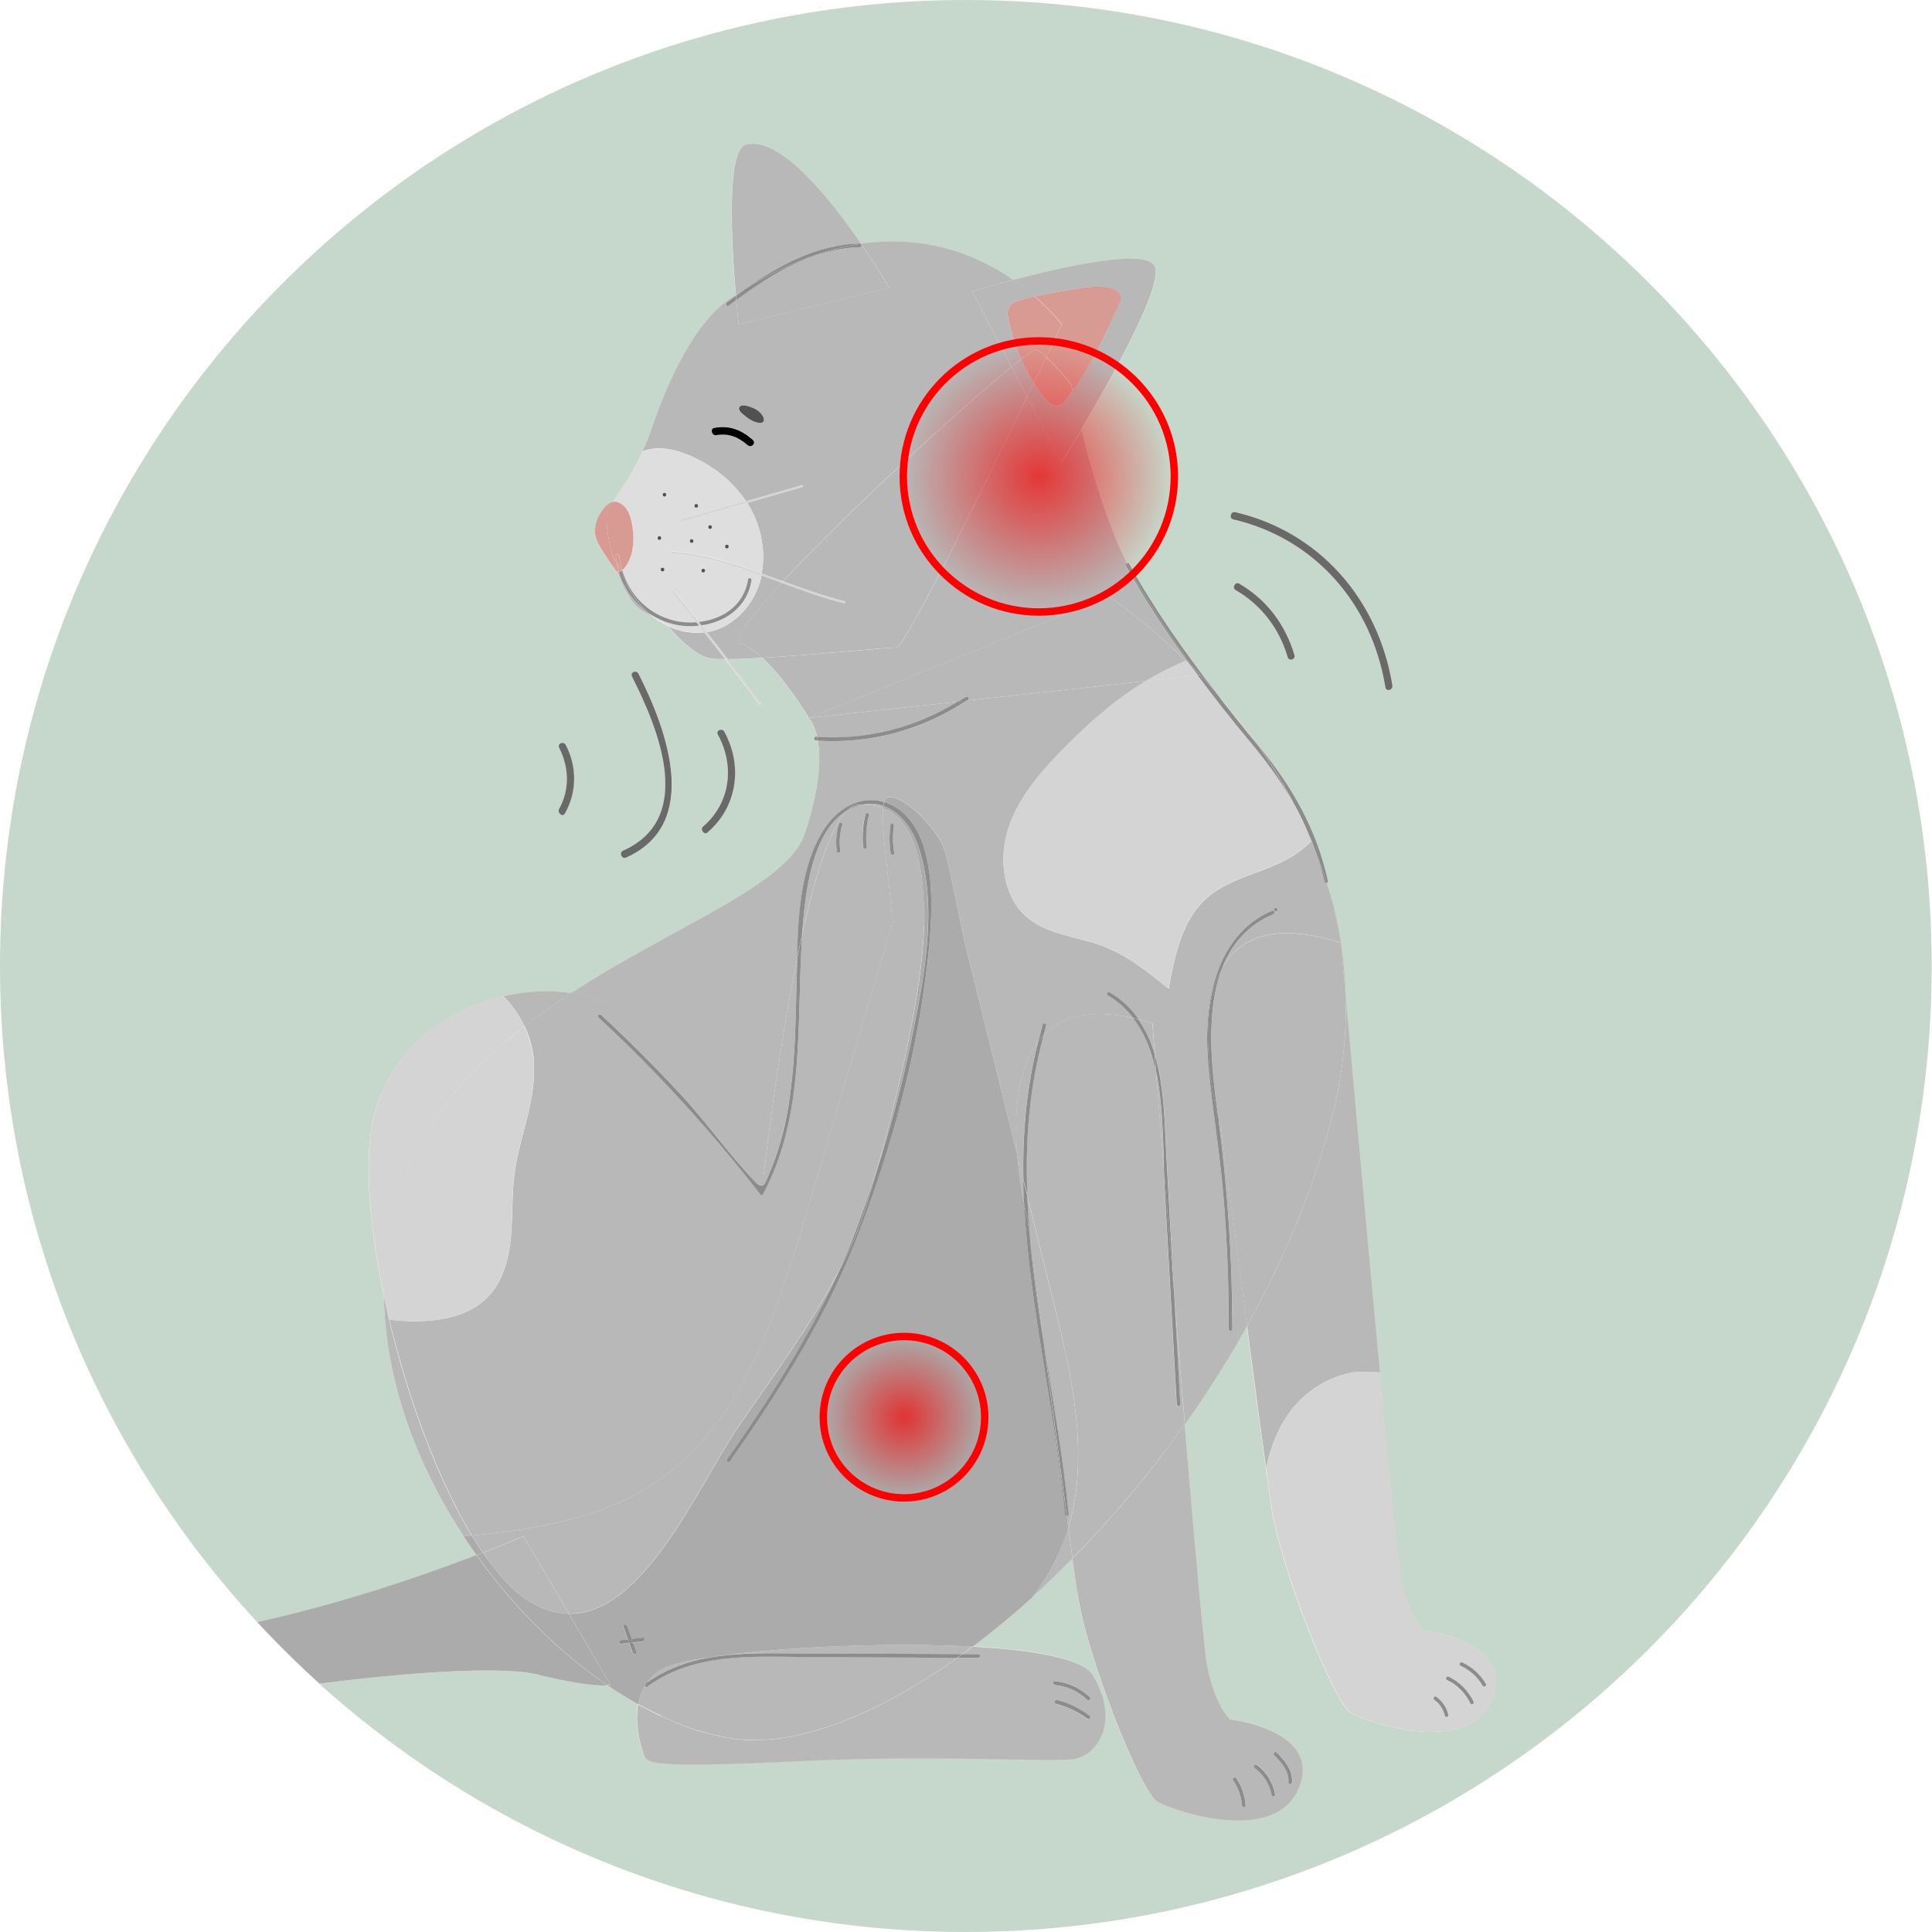 <svg viewBox="0 0 130 130" xmlns:xlink="http://www.w3.org/1999/xlink" xmlns="http://www.w3.org/2000/svg">
  <defs>
    <style>
      .cls-1 {
        fill: #d4d4d4;
      }

      .cls-2 {
        fill: #c6d8cc;
      }

      .cls-3 {
        isolation: isolate;
      }

      .cls-4 {
        fill: #dedede;
      }

      .cls-5 {
        fill: #696969;
      }

      .cls-6 {
        fill: #7b7b7b;
        mix-blend-mode: multiply;
        opacity: .2;
      }

      .cls-7 {
        fill: #515151;
      }

      .cls-8 {
        fill: url(#Dégradé_sans_nom_13-2);
      }

      .cls-8, .cls-9 {
        stroke: red;
        stroke-miterlimit: 10;
        stroke-width: .5px;
      }

      .cls-10 {
        fill: #d89b93;
      }

      .cls-11 {
        fill: #b8b8b8;
      }

      .cls-9 {
        fill: url(#Dégradé_sans_nom_13);
      }

      .cls-12 {
        fill: #8c8c8c;
      }
    </style>
    <radialGradient gradientUnits="userSpaceOnUse" r="9.12" fy="32.06" fx="69.9" cy="32.06" cx="69.9" data-name="Dégradé sans nom 13" id="Dégradé_sans_nom_13">
      <stop stop-opacity=".7" stop-color="#f80000" offset="0"></stop>
      <stop stop-opacity="0" stop-color="#f70000" offset="1"></stop>
    </radialGradient>
    <radialGradient xlink:href="#Dégradé_sans_nom_13" r="5.43" fy="95.36" fx="60.83" cy="95.36" cx="60.83" data-name="Dégradé sans nom 13" id="Dégradé_sans_nom_13-2"></radialGradient>
  </defs>
  <g class="cls-3">
    <g data-name="Calque 1" id="Calque_1">
      <g>
        <path d="M87.01,53.98c.41.77.79,1.57,1.15,2.4-.34-.83-.71-1.63-1.15-2.4Z" class="cls-2"></path>
        <path d="M65,0C29.1,0,0,29.1,0,65,0,82.05,6.58,97.56,17.32,109.16c5.99-1.33,11.47-3.26,14.74-4.51,0,0,0,0,0,0-.29-.41-.58-.83-.86-1.26-3.18-4.85-5.29-10.51-5.37-16.18-1.12-5.33-1.42-10.3-.41-13.04,1.51-4.08,5.01-6.32,8.45-7.12,1.61-.37,3.2-.43,4.56-.22,7-4.56,14.55-7.25,15.71-10.71.21-.63.38-1.22.52-1.77.24-.94.37-1.74.43-2.43.08-.88.03-1.55-.06-2.07-.04,0-.08,0-.12,0-.15-.01-.15-.27,0-.25.03,0,.05,0,.08,0-.21-.93-.57-1.28-.57-1.28,0,0-1.51-2.57-3.13-4.05-.88.05-1.69.08-2.33.09.75.97,1.49,1.95,2.22,2.94.05.06-.04.15-.09.09-.75-1.02-1.52-2.02-2.29-3.03-.6,0-1.04-.03-1.24-.1-1.07-.36-2.22-1.68-2.58-2.11-.36-.17-.71-.38-1.03-.63-.19-.11-.42-.23-.7-.38-.67-.36-1.27-1.45-1.7-2.65-.01,0-.03,0-.04-.01-.05-.03-.09-.09-.13-.14-.27-.41-.55-.81-.82-1.22-.22-.35-.44-.71-.51-1.12-.06-.37.01-.75.16-1.09.17-.39.54-.99.99-1.1.48-.73,1.28-1.75,2.04-3.42.22-.48.43-1.01.64-1.61,1.07-3.14,2.84-6.99,5.2-8.62.15-.1.29-.18.43-.28-.29-3.33-.66-9.76.65-10.13,2.28-.64,5.67,3.61,7.77,6.67,4.47-.64,7.94.85,10.24,2.43,3.46-.91,9.01-2.16,9.55-.91.57,1.32-2.96,7.59-4.97,10.99.2.84.46,1.8.75,2.82.41,1.4.9,2.9,1.48,4.33.01.03.02.05.03.08.24.6.51,1.18.78,1.74.05-.03.12-.02.15.04,1.72,3.09,3.7,5.89,5.81,8.62.95,1.07,1.92,2.26,2.84,3.57.04.04.07.09.1.13,2.22,2.69,3.85,5.52,4.62,9.02.02.07-.03.12-.08.15.16.53.33,1.05.47,1.6.19.78.35,1.59.48,2.41,0,0,0,0,.01,0,0,0,0,.07.02.19.17,1.1.27,2.24.3,3.41.49,5.53,1.46,16.42,2.3,25.31.66,6.96,1.23,12.71,1.42,13.71.53,2.8,1.56,3.66,1.56,3.66,0,0,6.21.71,4.62,4.61-1.59,3.9-8.43,1.57-9.53.93-1.1-.64-4.74-9.69-5.38-14.11-.08-.56-.19-1.37-.33-2.36-.33-2.45-.81-6.01-1.28-9.58-1.28,2.3-2.69,4.52-4.19,6.63.68,8.06,1.3,15.07,1.51,16.18.53,2.8,1.56,3.66,1.56,3.66,0,0,6.21.71,4.62,4.61-1.59,3.9-8.44,1.57-9.53.93-1.1-.64-4.74-9.69-5.38-14.11-.08-.54-.19-1.31-.32-2.26-.91.92-1.83,1.82-2.76,2.65,0,0,0,0,0,0-.01.01-.02.02-.03.03-.56.51-1.13.99-1.7,1.47-.17.15-.35.29-.52.43-.5.41-1.01.81-1.51,1.19-.07.05-.13.11-.2.16,4.14.23,7.41.81,8.06,1.89,1.92,3.17.29,5.45-1.3,5.68s-8.86-.32-18.24.13c-9.37.44-10.4.21-10.61-.3-.06-.14-.72-1.85-.43-3.5,0,0,0,0,0,0-.2-.11-.39-.23-.59-.35-.14-.08-.28-.16-.41-.24-.36-.22-.71-.45-1.07-.69-.44.03-1.66,0-4.61-.7-2.6-.63-8.75-.17-14.75.6,11.52,10.38,26.77,16.7,43.49,16.7,35.9,0,65-29.1,65-65S100.9,0,65,0ZM47.3,55.61c1.8-1.53,2.17-4.02.99-6.18-.16-.29.29-.47.44-.19,1.29,2.37.82,5.11-1.13,6.77-.24.2-.54-.2-.31-.4ZM41.93,57.24c4.85-2.15,2.42-8.11.61-11.71-.15-.29.3-.48.44-.19,1.97,3.89,4.19,10.13-.85,12.37-.28.13-.48-.34-.2-.47ZM38.01,54.74c-.16.28-.55-.04-.39-.31.72-1.26.7-2.79,0-4.11-.15-.29.29-.47.44-.19.78,1.49.74,3.2-.06,4.61ZM86.64,44.21c-.57-1.95-1.8-3.52-3.49-4.5-.27-.16-.03-.6.24-.44,1.8,1.04,3.11,2.74,3.72,4.8.09.31-.37.45-.46.14ZM93.22,46.25c-.94-5.73-4.85-10.05-10.24-11.3-.3-.07-.17-.56.13-.49,5.55,1.28,9.61,5.75,10.58,11.65.05.32-.41.46-.47.14Z" class="cls-2"></path>
        <path d="M78.31,78.62c-.06-2.05-.07-4.38-.52-6.48.13,1.69.31,3.92.52,6.48Z" class="cls-11"></path>
        <path d="M51.4,78.98s.86-7.68,2.24-14.49c.07-2.96.24-6.23,1.8-8.66.91-1.41,2.46-2.36,4.06-1.86,0,0,0-.01,0-.02.04-.15.1-.24.18-.28.84-.38,3.15,1.75,3.8,3.32.37.88,1.22,5.56,1.45,6.49,1.17,4.73,2.35,9.47,3.52,14.2-.21-2.57-.06-5.67,1.41-7.6.1-.38.18-.76.3-1.14.05-.16.28-.09.23.07-.07.22-.11.44-.17.66,1.19-1.24,3.08-1.83,6.03-1.17-.46-.59-1.01-1.11-1.7-1.51-.14-.08-.01-.3.12-.22.83.48,1.45,1.1,1.95,1.82.3.08.6.16.93.26,0,0,.06.77.16,2.09.66,2.22.67,4.79.79,6.99.17,3.11.35,6.22.52,9.33.23,2.85.47,5.78.71,8.58,1.5-2.12,2.91-4.33,4.19-6.63-.86-6.52-1.72-13.09-1.72-13.09,0,0-.09-.31-.21-.82.61,4.69.94,9.4.93,14.13,0,.16-.24.16-.24,0,0-3.03-.11-6.07-.37-9.09-.24-2.83-.71-5.63-.99-8.45-.39-4.01.29-8.91,4.29-10.62.14-.06.21.18.06.25-1.75.75-2.8,2.05-3.42,3.6,1.14-2.02,3.48-3.11,7.97-1.69-.13-.82-.28-1.63-.48-2.41-.14-.55-.3-1.07-.47-1.6-.06.02-.14,0-.15-.08-.15-.7-.36-1.36-.58-2-.09-.26-.2-.51-.3-.76-.74.81-1.78,1.37-2.79,1.78-1.53.61-3.2,1.05-4.41,2.22-1.54,1.48-2.01,3.79-2.4,5.95-1.39-1.12-2.8-2.26-4.45-2.88-1.77-.66-3.82-.75-5.22-2.05-1.5-1.4-1.76-3.85-1.12-5.85.64-1.99,2.03-3.62,3.45-5.1,1.75-1.82,3.67-3.53,5.82-4.83l-9.12,1-2.95.32c-3.01,1.99-6.47,2.92-10.02,2.7.09.53.14,1.19.06,2.07-.06.69-.19,1.49-.43,2.43-.13.54-.3,1.13-.52,1.77-1.16,3.46-8.7,6.15-15.71,10.71.79.12,1.51.34,2.11.64,3.83,1.93,9.92,11.77,10.84,11.52ZM85.84,61.08c.16,0,.16.25,0,.25s-.16-.25,0-.25Z" class="cls-11"></path>
        <path d="M54.11,61.28c-.06.53-.1,1.06-.14,1.6.86-3.89,1.89-7.24,3.03-8.34-2.08,1.24-2.64,4.49-2.89,6.74Z" class="cls-11"></path>
        <path d="M71.55,103.79c-.52,1.37-1.26,2.6-2.14,3.72.93-.84,1.85-1.73,2.76-2.65-.09-.62-.18-1.32-.28-2.07-.1.33-.21.67-.34,1Z" class="cls-11"></path>
        <path d="M59.44,54.23c-.44-.16-.92-.19-1.44-.08.53-.01,1.01.06,1.42.22,0,0,0,0,0,0,0-.05.01-.09.02-.14Z" class="cls-11"></path>
        <path d="M64.46,47.21l-10.04,1.1s.36.34.57,1.28c3.35.22,6.59-.6,9.48-2.38Z" class="cls-11"></path>
        <path d="M90.25,63.62c.04.45.15,1.66.3,3.41-.03-1.17-.13-2.31-.3-3.41Z" class="cls-11"></path>
        <path d="M31.2,103.38c.18-.02.36-.03.54-.05,0,0,0,0,0,0-2.3-3.8-4.31-9.24-5.56-14.54-.13-.53-.24-1.06-.35-1.59.08,5.68,2.19,11.34,5.37,16.18.28.43.56.85.86,1.26,0,0,0,0,0,0,0,0,0,0,0,0-.3-.41-.58-.83-.86-1.26Z" class="cls-11"></path>
        <path d="M69.38,107.54s.02-.02.03-.03c0,0,0,0,0,0h0s-.02.02-.03.03Z" class="cls-2"></path>
        <path d="M69.38,107.54s.02-.02.03-.03c0,0,0,0,0,0h0s-.02.02-.03.03Z" class="cls-6"></path>
        <path d="M65.44,110.79c.07-.05.13-.11.2-.16-.07.05-.14.11-.2.16,0,0,0,0,0,0Z" class="cls-2"></path>
        <path d="M65.44,110.79c.07-.05.13-.11.2-.16-.07.05-.14.11-.2.16,0,0,0,0,0,0Z" class="cls-6"></path>
        <path d="M40.87,113.4c.35.24.71.47,1.07.69-.36-.22-.71-.45-1.07-.69,0,0,0,0,0,0Z" class="cls-2"></path>
        <path d="M40.87,113.4c.35.24.71.47,1.07.69-.36-.22-.71-.45-1.07-.69,0,0,0,0,0,0Z" class="cls-6"></path>
        <path d="M42.35,114.34c.2.12.39.24.59.35,0,0,0,0,0,0,0,0,0,0,0,0-.2-.11-.39-.23-.59-.35Z" class="cls-2"></path>
        <path d="M42.35,114.34c.2.12.39.24.59.35,0,0,0,0,0,0,0,0,0,0,0,0-.2-.11-.39-.23-.59-.35Z" class="cls-6"></path>
        <path d="M36.25,112.7c2.95.71,4.18.74,4.61.7,0,0,0,0,0,0,0,0,0,0,0,0-3.21-2.19-6.28-5.22-8.81-8.76-3.28,1.26-8.75,3.18-14.74,4.51,1.33,1.44,2.73,2.82,4.19,4.14,6-.76,12.14-1.22,14.75-.6Z" class="cls-11"></path>
        <path d="M36.25,112.7c2.95.71,4.18.74,4.61.7,0,0,0,0,0,0,0,0,0,0,0,0-3.21-2.19-6.28-5.22-8.81-8.76-3.28,1.26-8.75,3.18-14.74,4.51,1.33,1.44,2.73,2.82,4.19,4.14,6-.76,12.14-1.22,14.75-.6Z" class="cls-6"></path>
        <path d="M71.89,102.79c-.03-.25-.07-.5-.1-.76-.06,0-.12-.04-.12-.12-.66-6.91-2.4-13.92-2.75-20.9-.16-.8-.36-1.99-.47-3.32-1.17-4.73-2.35-9.47-3.52-14.2-.23-.93-1.08-5.61-1.45-6.49-.65-1.56-2.96-3.7-3.8-3.32-.08.03-.14.13-.18.28,0,0,0,.01,0,.02.09.03.18.04.27.08,3.73,1.57,2.94,8.3,2.54,11.49-.73,5.85-2.36,11.67-4.42,17.15-2.11,5.59-5.38,10.82-8.77,15.63-.09.13-.3,0-.21-.13,2.76-3.91,5.47-8.12,7.5-12.57-1.98,3.82-4.68,7.35-6.86,10.58-2.53,3.75-6.21,12.45-11.26,12.38h0s2.8,4.79,2.8,4.79c0,0-.06.02-.21.03.35.24.71.47,1.07.69.14.09.28.16.41.24.2.12.39.24.59.35.08-.44.22-.88.47-1.28-.01-.05,0-.1.04-.14.03-.02.06-.03.09-.06.23-.32.53-.62.92-.86,1.78-1.12,12.99-1.99,20.98-1.55.07-.05.14-.11.2-.16.5-.38,1.01-.78,1.51-1.19.17-.14.35-.29.52-.43.57-.47,1.13-.96,1.7-1.47.01-.01.02-.02.03-.03h0c.88-1.12,1.61-2.36,2.14-3.72.13-.33.24-.67.34-1ZM43.25,110.45c-.22.03-.45.05-.67.08.07.21.15.42.22.63.05.15-.18.22-.23.07-.08-.22-.16-.44-.24-.67-.19.02-.38.04-.57.06-.15.02-.15-.24,0-.25.16-.02.32-.04.48-.05-.1-.28-.2-.56-.3-.84-.05-.15.18-.22.23-.07.1.29.21.59.31.88.25-.03.5-.06.76-.09.15-.02.15.24,0,.25Z" class="cls-11"></path>
        <path d="M71.89,102.79c-.03-.25-.07-.5-.1-.76-.06,0-.12-.04-.12-.12-.66-6.91-2.4-13.92-2.75-20.9-.16-.8-.36-1.99-.47-3.32-1.17-4.73-2.35-9.47-3.52-14.2-.23-.93-1.08-5.61-1.45-6.49-.65-1.56-2.96-3.7-3.8-3.32-.08.03-.14.13-.18.28,0,0,0,.01,0,.02.09.03.18.04.27.08,3.73,1.57,2.94,8.3,2.54,11.49-.73,5.85-2.36,11.67-4.42,17.15-2.11,5.59-5.38,10.82-8.77,15.63-.09.13-.3,0-.21-.13,2.76-3.91,5.47-8.12,7.5-12.57-1.98,3.82-4.68,7.35-6.86,10.58-2.53,3.75-6.21,12.45-11.26,12.38h0s2.8,4.79,2.8,4.79c0,0-.06.02-.21.03.35.24.71.47,1.07.69.14.09.28.16.41.24.2.12.39.24.59.35.08-.44.22-.88.47-1.28-.01-.05,0-.1.04-.14.03-.02.06-.03.09-.06.23-.32.53-.62.92-.86,1.78-1.12,12.99-1.99,20.98-1.55.07-.05.14-.11.2-.16.5-.38,1.01-.78,1.51-1.19.17-.14.35-.29.52-.43.57-.47,1.13-.96,1.7-1.47.01-.01.02-.02.03-.03h0c.88-1.12,1.61-2.36,2.14-3.72.13-.33.24-.67.34-1ZM43.25,110.45c-.22.03-.45.05-.67.08.07.21.15.42.22.63.05.15-.18.22-.23.07-.08-.22-.16-.44-.24-.67-.19.02-.38.04-.57.06-.15.02-.15-.24,0-.25.16-.02.32-.04.48-.05-.1-.28-.2-.56-.3-.84-.05-.15.18-.22.23-.07.1.29.21.59.31.88.25-.03.5-.06.76-.09.15-.02.15.24,0,.25Z" class="cls-6"></path>
        <path d="M62.18,62.3c-.07,4.16-1.7,11.25-3.2,16.48.91-2.82,1.68-5.7,2.29-8.6.86-4.11,1.93-9.32.44-13.42-.42-1.16-1.23-2.16-2.28-2.53,0,.04-.01.09-.02.14,0,0,0,0,0,0,2.2.84,2.82,3.93,2.75,7.93Z" class="cls-11"></path>
        <path d="M62.18,62.3c-.07,4.16-1.7,11.25-3.2,16.48.91-2.82,1.68-5.7,2.29-8.6.86-4.11,1.93-9.32.44-13.42-.42-1.16-1.23-2.16-2.28-2.53,0,.04-.01.09-.02.14,0,0,0,0,0,0,2.2.84,2.82,3.93,2.75,7.93Z" class="cls-6"></path>
        <path d="M69.3,83.23c.22,2.44.57,4.88.96,7.31-.41-3.13-.77-5.85-.96-7.31Z" class="cls-11"></path>
        <path d="M69.3,83.23c.22,2.44.57,4.88.96,7.31-.41-3.13-.77-5.85-.96-7.31Z" class="cls-6"></path>
        <path d="M31.74,103.33c-.18.02-.36.03-.54.05.28.43.56.85.86,1.26.14-.06.29-.11.42-.16,0,0,0,0,0,0-.25-.36-.5-.75-.74-1.15,0,0,0,0,0,0Z" class="cls-11"></path>
        <path d="M31.74,103.33c-.18.02-.36.03-.54.05.28.43.56.85.86,1.26.14-.06.29-.11.42-.16,0,0,0,0,0,0-.25-.36-.5-.75-.74-1.15,0,0,0,0,0,0Z" class="cls-6"></path>
        <path d="M40.87,113.4s0,0,0,0c.15-.01.21-.03.21-.03l-2.8-4.78h0c-.89-.02-1.82-.3-2.8-.93-1.02-.66-2.02-1.77-2.99-3.18,0,0,0,0,0,0-.14.05-.28.11-.42.16,0,0,0,0,0,0,2.53,3.54,5.6,6.57,8.81,8.76Z" class="cls-11"></path>
        <path d="M40.87,113.4s0,0,0,0c.15-.01.21-.03.21-.03l-2.8-4.78h0c-.89-.02-1.82-.3-2.8-.93-1.02-.66-2.02-1.77-2.99-3.18,0,0,0,0,0,0-.14.05-.28.11-.42.16,0,0,0,0,0,0,2.53,3.54,5.6,6.57,8.81,8.76Z" class="cls-6"></path>
        <path d="M38.44,66.82c-1.37-.21-2.96-.16-4.56.22.58.57,1.06,1.26,1.41,2.02,1.02-.8,2.08-1.54,3.15-2.23Z" class="cls-11"></path>
        <path d="M35.91,71.31c.24,2.6-.95,5.09-1.29,7.68-.18,1.4-.11,2.83-.24,4.23-.13,1.41-.5,2.85-1.41,3.89-1.22,1.4-3.17,1.78-4.97,1.79-.6,0-1.21-.03-1.8-.11,1.26,5.3,3.27,10.74,5.56,14.54,4.64-.47,9.35-1.27,13.1-4.11,5.17-3.91,7.37-10.75,9.27-17.15,1.95-6.58,3.91-13.16,5.86-19.73.23-.76-.73-6.04-.56-7.97-.41-.16-.89-.23-1.42-.22-.08.02-.16.02-.24.04-.27.08-.52.2-.76.34-1.14,1.1-2.17,4.45-3.03,8.34-.41,5.92.25,12.11-2.63,17.46-.04.07-.14.09-.19.03-3.31-4.29-6.95-8.27-10.89-11.91-.12-.11.05-.29.17-.18,1.91,1.77,3.76,3.61,5.53,5.54,1.66,1.81,3.1,3.88,4.79,5.64.64.67.71.19,1.03-.57.27-.63.5-1.28.69-1.94.33-1.14.55-2.31.71-3.49.31-2.42.34-4.86.41-7.29.01-.54.03-1.11.04-1.68-1.38,6.82-2.24,14.49-2.24,14.49-.92.25-7.01-9.6-10.84-11.52-.6-.3-1.32-.52-2.11-.64-1.07.7-2.13,1.44-3.15,2.23.33.71.55,1.47.62,2.25ZM58.22,54.8c.04-.16.27-.09.23.07-.16.7-.21,1.4-.15,2.12.01.16-.23.16-.24,0-.07-.74-.01-1.47.16-2.19ZM56.45,55.43c.05-.16.28-.09.23.07-.17.57-.22,1.14-.14,1.73.02.16-.21.23-.23.07-.09-.64-.04-1.25.14-1.87Z" class="cls-11"></path>
        <path d="M49.53,96.21c2.18-3.23,4.89-6.77,6.86-10.58.34-.74.66-1.49.96-2.25.59-1.51,1.12-3.05,1.62-4.6,1.5-5.23,3.12-12.32,3.2-16.48.07-4-.56-7.09-2.75-7.93-.16,1.93.79,7.2.56,7.97-1.95,6.57-3.91,13.15-5.86,19.73-1.9,6.4-4.11,13.24-9.27,17.15-3.75,2.84-8.46,3.64-13.1,4.11.24.4.49.79.74,1.15,1.72-.68,2.73-1.12,2.73-1.12l3.06,5.22c5.05.07,8.72-8.62,11.26-12.38ZM59.94,57.45c-.11-.66-.11-1.3-.02-1.96.02-.16.26-.09.23.07-.09.61-.08,1.22.02,1.83.03.16-.21.23-.23.07Z" class="cls-11"></path>
        <path d="M32.49,104.48c.97,1.41,1.97,2.52,2.99,3.18.98.63,1.91.91,2.8.93l-3.06-5.22s-1.01.44-2.73,1.12Z" class="cls-11"></path>
        <path d="M83.91,89.21c.47,3.57.95,7.13,1.28,9.58.31-1.44.84-2.82,1.73-3.95,1.05-1.34,2.59-2.25,4.22-2.51.6,0,1.16-.02,1.71.02-.84-8.9-1.81-19.78-2.3-25.31.07,2.63-.21,5.43-.99,8.39-1.25,4.77-3.22,9.42-5.65,13.79Z" class="cls-11"></path>
        <path d="M90.23,63.43s0,0-.01,0c.01.06.02.13.03.19-.01-.12-.02-.19-.02-.19Z" class="cls-11"></path>
        <path d="M82.25,65.12c-1.14,2.9-.73,6.71-.33,9.69.02.17.04.33.06.5.12.51.21.82.21.82,0,0,.86,6.57,1.72,13.09,2.43-4.37,4.4-9.02,5.65-13.79.78-2.96,1.06-5.75.99-8.39-.16-1.75-.26-2.97-.3-3.41,0-.06-.02-.13-.03-.19-4.48-1.42-6.82-.34-7.97,1.69Z" class="cls-11"></path>
        <path d="M72.49,107.12c.64,4.42,4.29,13.47,5.38,14.11,1.1.64,7.94,2.97,9.53-.93,1.59-3.9-4.62-4.61-4.62-4.61,0,0-1.03-.86-1.56-3.66-.21-1.11-.83-8.12-1.51-16.18-2.34,3.29-4.89,6.33-7.55,9.02.13.95.24,1.72.32,2.26ZM85.92,117.92c.54.55,1.08,1.17,1.03,2.01,0,.16-.25.16-.24,0,.04-.78-.47-1.33-.96-1.83-.11-.11.06-.29.17-.18ZM84.57,118.74c.64.47,1.08,1.16,1.24,1.96.03.16-.2.23-.23.07-.15-.74-.54-1.38-1.13-1.81-.13-.09,0-.31.12-.22ZM83.18,119.64c.37.54.58,1.16.63,1.82.01.16-.23.16-.24,0-.05-.62-.25-1.19-.6-1.69-.09-.13.12-.26.21-.13Z" class="cls-11"></path>
        <path d="M79.41,94.48c0,.16-.23.16-.24,0-.27-4.83-.54-9.65-.81-14.48-.02-.44-.04-.9-.05-1.38-.2-2.56-.38-4.79-.52-6.48-.29-1.36-.77-2.62-1.55-3.64-2.94-.67-4.84-.08-6.03,1.17-.98,3.57-1.23,7.17-1.09,10.79.59,2.37,1.18,4.74,1.77,7.11,1.23,4.98,2.45,10.36,1,15.21,0,0,0,0,0,0,.1.75.2,1.45.28,2.07,2.65-2.69,5.21-5.72,7.55-9.02-.23-2.8-.48-5.73-.71-8.58.13,2.4.27,4.81.4,7.21Z" class="cls-11"></path>
        <path d="M68.85,79.32s0,.01,0,.02c-.06-3.1.22-6.19,1-9.26-1.47,1.94-1.62,5.04-1.41,7.6,0,0,0,0,0,0,.14.54.27,1.09.4,1.63Z" class="cls-11"></path>
        <path d="M77.54,68.85c-.32-.1-.63-.18-.93-.26.48.7.84,1.49,1.09,2.34-.1-1.32-.16-2.09-.16-2.09Z" class="cls-11"></path>
        <path d="M70.26,90.54c.6,3.8,1.28,7.6,1.64,11.36,0,.09-.05.12-.12.12.03.26.07.51.1.76,0,0,0,0,0,0,1.46-4.85.24-10.23-1-15.21-.59-2.37-1.18-4.74-1.77-7.11.04.92.09,1.85.18,2.77.19,1.46.55,4.18.96,7.31Z" class="cls-11"></path>
        <path d="M68.85,79.34s0-.01,0-.02c-.13-.54-.27-1.09-.4-1.63,0,0,0,0,0,0,.11,1.33.31,2.51.47,3.32-.03-.56-.05-1.11-.06-1.67Z" class="cls-11"></path>
        <path d="M64.76,111.3c.35,0,.71,0,1.06,0,.16,0,.16.25,0,.25-.47,0-.94,0-1.41,0h0c-.07.05-.13.09-.2.14-.14.1-.28.19-.41.29-.28.19-.56.38-.84.57-.13.09-.26.17-.39.25-.36.23-.72.45-1.08.67-.04.02-.08.05-.12.07-.4.24-.79.46-1.18.67-.11.06-.23.12-.34.18-.28.15-.57.3-.85.44-.13.06-.25.12-.38.18-.3.15-.6.28-.9.41-.08.04-.17.08-.25.11-.38.16-.75.31-1.11.44-.1.04-.2.07-.29.1-.27.1-.54.19-.81.27-.12.04-.25.08-.37.11-.26.07-.51.14-.76.2-.11.03-.21.05-.32.08-.34.08-.68.14-1.02.2-.08.01-.15.02-.22.03-.26.04-.52.07-.78.09-.12,0-.23.02-.35.02-.22.01-.44.02-.65.02-.11,0-.22,0-.32,0-.28,0-.56-.03-.83-.06-.03,0-.05,0-.08,0-.48-.06-.96-.16-1.45-.27-.12-.03-.23-.05-.35-.08-.48-.12-.97-.27-1.45-.44-.04-.01-.08-.03-.12-.05-.46-.17-.92-.36-1.39-.57-.11-.05-.23-.1-.34-.15-.5-.23-1-.49-1.5-.76,0,0-.01,0-.02-.01-.29,1.65.37,3.36.43,3.5.21.51,1.23.75,10.61.3,9.37-.44,16.65.1,18.24-.13s3.21-2.51,1.3-5.68c-.65-1.08-3.93-1.66-8.06-1.89,0,0,0,0,0,0-.23.17-.46.34-.69.5ZM73.17,115.67c-.65-.49-1.36-.83-2.14-1.02-.15-.04-.09-.28.06-.24.79.2,1.53.55,2.2,1.05.13.09,0,.31-.12.22ZM70.98,113.12c.89.08,1.69.45,2.35,1.08.12.11-.06.29-.17.18-.62-.58-1.36-.92-2.18-1-.15-.01-.15-.27,0-.25Z" class="cls-11"></path>
        <path d="M48.1,116.76c.49.11.97.21,1.45.27.03,0,.05,0,.08,0-.03,0-.05,0-.08,0-.48-.06-.96-.16-1.45-.27Z" class="cls-11"></path>
        <path d="M64.75,111.3s0,0,0,0c.23-.16.46-.33.69-.5,0,0,0,0,0,0,0,0,0,0,0,0-.23.17-.46.34-.69.51Z" class="cls-11"></path>
        <path d="M42.94,114.69s0,0,0,0c0,0,.01,0,.02.01,0,0-.01,0-.02-.01Z" class="cls-11"></path>
        <path d="M64.21,111.69c.07-.05.13-.09.2-.14h0s0,0,0,0c-.06.05-.13.09-.19.14Z" class="cls-11"></path>
        <path d="M53.56,111.25c3.73.02,7.46.04,11.19.05.23-.17.46-.33.69-.51-7.99-.44-19.2.44-20.98,1.55-.39.25-.69.54-.92.86,2.97-2.1,6.58-1.98,10.01-1.96Z" class="cls-11"></path>
        <path d="M44.46,115.46c.11.05.23.1.34.15.46.21.93.4,1.39.57.04.01.08.03.12.05.49.17.97.31,1.45.44.12.03.23.06.35.08.49.11.97.21,1.45.27.03,0,.05,0,.08,0,.27.03.55.05.83.06.11,0,.22,0,.32,0,.21,0,.43,0,.65-.02.11,0,.23-.01.35-.02.26-.02.51-.05.78-.09.08-.01.15-.02.22-.03.33-.05.67-.12,1.02-.2.11-.02.21-.05.32-.08.25-.06.51-.13.76-.2.12-.04.25-.07.37-.11.27-.08.54-.17.81-.27.1-.03.2-.07.29-.1.37-.14.74-.28,1.11-.44.08-.04.17-.08.25-.11.3-.13.6-.27.9-.41.12-.06.25-.12.38-.18.28-.14.57-.29.85-.44.11-.06.23-.12.34-.18.39-.21.78-.44,1.18-.67.04-.02.08-.05.12-.07.36-.21.72-.44,1.08-.67.13-.08.26-.17.39-.25.28-.18.56-.37.84-.57.14-.09.28-.19.41-.29.06-.05.13-.09.19-.14-3.29-.02-6.57-.03-9.86-.05-3.72-.02-7.75-.36-10.96,1.98-.08.06-.15,0-.16-.08-.25.4-.39.84-.47,1.28,0,0,.01,0,.02.01.5.28,1,.53,1.5.76Z" class="cls-11"></path>
        <path d="M82.25,65.12c.61-1.55,1.66-2.85,3.42-3.6.14-.06.08-.31-.06-.25-4,1.71-4.68,6.61-4.29,10.62.27,2.82.75,5.62.99,8.45.26,3.02.37,6.05.37,9.09,0,.16.24.16.24,0,0-4.73-.32-9.44-.93-14.13-.47-1.99-1.45-7.14.27-10.19Z" class="cls-12"></path>
        <path d="M82.25,65.12c-1.72,3.04-.74,8.2-.27,10.19-.02-.17-.04-.33-.06-.5-.4-2.97-.82-6.79.33-9.69Z" class="cls-12"></path>
        <path d="M85.84,61.33c.16,0,.16-.25,0-.25s-.16.25,0,.25Z" class="cls-12"></path>
        <path d="M74.67,66.77c-.14-.08-.26.14-.12.22.69.4,1.24.92,1.7,1.51.12.03.25.06.37.09-.49-.72-1.12-1.34-1.95-1.82Z" class="cls-12"></path>
        <path d="M78.31,78.62c.21,2.63.45,5.59.7,8.64-.17-3.11-.35-6.22-.52-9.33-.12-2.2-.13-4.78-.79-6.99.03.36.06.76.1,1.21.44,2.1.46,4.43.52,6.48Z" class="cls-12"></path>
        <path d="M78.37,80c.27,4.83.54,9.65.81,14.48,0,.16.25.16.24,0-.13-2.4-.27-4.81-.4-7.21-.25-3.05-.49-6.01-.7-8.64.01.47.03.94.05,1.38Z" class="cls-12"></path>
        <path d="M77.7,70.94c-.25-.85-.61-1.64-1.09-2.34-.12-.03-.25-.06-.37-.09.79,1.02,1.27,2.28,1.55,3.64-.03-.44-.07-.84-.1-1.21Z" class="cls-12"></path>
        <path d="M70.39,69.01c.05-.16-.19-.22-.23-.07-.11.38-.2.76-.3,1.14.11-.15.23-.28.36-.41.06-.22.11-.44.17-.66Z" class="cls-12"></path>
        <path d="M69.3,83.23c-.09-.72-.15-1.14-.15-1.14,0,0-.11-.41-.24-1.08.36,6.98,2.1,13.99,2.75,20.9,0,.08.07.11.12.12-.46-3.4-1.03-7.73-1.52-11.48-.39-2.44-.74-4.88-.96-7.31Z" class="cls-12"></path>
        <path d="M69.12,80.42s0,.03.01.04c-.15-3.61.11-7.22,1.09-10.79-.13.13-.25.27-.36.41-.79,3.07-1.06,6.16-1,9.26.09.36.18.72.27,1.08Z" class="cls-12"></path>
        <path d="M71.91,101.91c-.36-3.76-1.04-7.56-1.64-11.36.49,3.76,1.07,8.08,1.52,11.48.06,0,.13-.03.12-.12Z" class="cls-12"></path>
        <path d="M68.85,79.34c0,.55.03,1.11.06,1.67.13.67.24,1.08.24,1.08,0,0,.06.42.15,1.14-.08-.92-.14-1.85-.18-2.77,0-.01,0-.03-.01-.04-.09-.36-.18-.72-.27-1.08Z" class="cls-12"></path>
        <path d="M59.44,54.23s0-.01,0-.02c.01-.09.03-.17.05-.24-1.6-.5-3.15.44-4.06,1.86-1.55,2.42-1.73,5.69-1.8,8.66.11-.54.22-1.08.34-1.61.04-.53.08-1.07.14-1.6.25-2.25.81-5.5,2.89-6.74.24-.23.48-.37.72-.39.1,0,.19,0,.28,0,.52-.11,1-.08,1.44.08Z" class="cls-12"></path>
        <path d="M59.44,54.23c1.05.37,1.85,1.37,2.28,2.53,1.49,4.1.42,9.3-.44,13.42-.61,2.9-1.38,5.78-2.29,8.6-.26.91-.52,1.77-.76,2.54-.46,1.47-1.1,2.91-1.82,4.31-2.03,4.44-4.74,8.66-7.5,12.57-.09.13.12.26.21.13,3.39-4.8,6.67-10.04,8.77-15.63,2.07-5.48,3.69-11.29,4.42-17.15.4-3.19,1.19-9.92-2.54-11.49-.09-.04-.18-.05-.27-.08-.02.07-.04.15-.05.24,0,0,0,.01,0,.02Z" class="cls-12"></path>
        <path d="M57.01,54.54c.23-.14.48-.26.76-.34.08-.03.16-.03.24-.04-.09,0-.18,0-.28,0-.24.02-.48.16-.72.39Z" class="cls-12"></path>
        <path d="M53.6,66.17c-.07,2.43-.09,4.87-.41,7.29-.15,1.18-.37,2.35-.71,3.49-.19.66-.42,1.31-.69,1.94-.32.76-.39,1.24-1.03.57-1.69-1.76-3.13-3.83-4.79-5.64-1.77-1.93-3.62-3.77-5.53-5.54-.12-.11-.29.07-.17.18,3.94,3.65,7.58,7.63,10.89,11.91.05.06.15.04.19-.03,2.88-5.35,2.22-11.54,2.63-17.46-.12.53-.23,1.07-.34,1.61-.01.57-.03,1.14-.04,1.68Z" class="cls-12"></path>
        <path d="M58.98,78.78c-.5,1.55-1.03,3.09-1.62,4.6-.3.76-.62,1.5-.96,2.25.72-1.4,1.36-2.83,1.82-4.31.24-.77.5-1.63.76-2.54Z" class="cls-12"></path>
        <path d="M43.45,113.27s-.05.09-.04.14c.04-.07.09-.13.13-.2-.03.02-.06.03-.09.06Z" class="cls-12"></path>
        <path d="M64.41,111.55c.47,0,.94,0,1.41,0,.16,0,.16-.25,0-.25-.35,0-.71,0-1.06,0,0,0,0,0,0,0-.12.09-.23.17-.35.25Z" class="cls-12"></path>
        <path d="M64.41,111.55c.12-.08.23-.17.35-.25,0,0,0,0,0,0,0,0,0,0,0,0-.12.08-.23.17-.35.25,0,0,0,0,0,0Z" class="cls-12"></path>
        <path d="M43.57,113.48c3.21-2.34,7.25-2,10.96-1.98,3.29.02,6.57.03,9.86.05.12-.08.23-.17.35-.25-3.73-.02-7.46-.04-11.19-.05-3.44-.02-7.05-.14-10.01,1.96-.05.06-.09.13-.13.2.02.08.09.14.16.08Z" class="cls-12"></path>
        <path d="M91.14,92.33c-1.63.26-3.17,1.17-4.22,2.51-.89,1.13-1.42,2.51-1.73,3.95.13.99.25,1.8.33,2.36.64,4.42,4.29,13.47,5.38,14.11,1.1.64,7.94,2.97,9.53-.93,1.59-3.9-4.62-4.61-4.62-4.61,0,0-1.03-.86-1.56-3.66-.19-1-.76-6.75-1.42-13.71-.55-.04-1.11-.03-1.71-.02ZM98.39,111.86c.66.3,1.2.8,1.59,1.44.08.14-.13.27-.21.13-.36-.61-.88-1.07-1.5-1.35-.14-.07-.02-.28.12-.22ZM97.48,112.83c.72.35,1.3.93,1.67,1.67.07.14-.14.27-.21.13-.35-.7-.9-1.24-1.58-1.58-.14-.07-.02-.29.12-.22ZM96.64,114.17c.41.29.69.7.81,1.2.04.16-.19.23-.23.07-.11-.44-.35-.8-.7-1.05-.13-.09,0-.31.12-.22Z" class="cls-1"></path>
        <path d="M35.29,69.05c-.35-.75-.83-1.44-1.41-2.02-3.44.8-6.95,3.04-8.45,7.12-1.01,2.74-.71,7.72.41,13.04-.03-1.8.15-3.6.57-5.38,1.29-5.52,4.79-9.57,8.89-12.76Z" class="cls-1"></path>
        <path d="M27.99,88.9c1.8-.01,3.75-.39,4.97-1.79.91-1.04,1.28-2.48,1.41-3.89.13-1.41.06-2.83.24-4.23.34-2.59,1.53-5.08,1.29-7.68-.07-.79-.29-1.55-.62-2.25-4.1,3.19-7.6,7.24-8.89,12.76-.42,1.78-.59,3.58-.57,5.38.11.53.23,1.06.35,1.59.6.08,1.2.11,1.8.11Z" class="cls-1"></path>
        <path d="M42.18,109.4c-.05-.15-.29-.09-.23.07.1.28.2.56.3.84.08,0,.16-.02.25-.03-.1-.29-.21-.59-.31-.88Z" class="cls-12"></path>
        <path d="M42.58,111.22c.05.15.29.09.23-.07-.07-.21-.15-.42-.22-.63-.08,0-.16.02-.25.03.08.22.16.44.24.67Z" class="cls-12"></path>
        <path d="M41.77,110.36c-.15.02-.15.27,0,.25.19-.02.38-.04.57-.06-.03-.08-.06-.16-.09-.24-.16.02-.32.04-.48.05Z" class="cls-12"></path>
        <path d="M43.25,110.19c-.25.03-.5.06-.76.09.03.08.06.16.09.24.22-.03.45-.05.67-.08.15-.02.15-.27,0-.25Z" class="cls-12"></path>
        <path d="M42.25,110.31c.03.08.06.16.09.24.08,0,.16-.02.25-.03-.03-.08-.06-.16-.09-.24-.08,0-.16.02-.25.03Z" class="cls-12"></path>
        <path d="M74.59,40.13s1.99,1.29,4.57,3.72c.21.19.41.4.63.61.1.09.19.2.29.29-1.56-2.13-3.02-4.34-4.33-6.69-.04-.08,0-.14.06-.17-.27-.56-.54-1.14-.78-1.74-.01-.03-.02-.05-.03-.08-.58-1.43-1.07-2.93-1.48-4.33-.3-1.02-.55-1.98-.75-2.82-.78,1.31-1.33,2.19-1.33,2.19l-2.31-4.42c-3.09,6.4-8.24,16.89-8.83,16.88-.56,0-5.42.49-9,.69,1.62,1.49,3.13,4.05,3.13,4.05l14.39-5.83,5.79-2.35Z" class="cls-11"></path>
        <path d="M64.99,46.88c.13-.09.25.13.12.22-.02.02-.05.03-.07.04l2.95-.32,9.12-1c.61-.36,1.23-.7,1.87-.99.24-.11.52-.24.81-.37-.21-.21-.42-.41-.63-.61-2.58-2.43-4.57-3.72-4.57-3.72l-5.79,2.35-14.39,5.83,10.04-1.1c.18-.11.36-.21.53-.33Z" class="cls-11"></path>
        <path d="M87.01,53.98c-.83-1.45-1.83-2.81-2.96-4.16-1.2-1.44-2.35-2.9-3.46-4.39l-.3.03-3.18.35c-2.15,1.29-4.07,3-5.82,4.83-1.43,1.48-2.81,3.11-3.45,5.1-.64,2-.38,4.45,1.12,5.85,1.4,1.31,3.45,1.39,5.22,2.05,1.65.62,3.06,1.76,4.45,2.88.39-2.16.86-4.47,2.4-5.95,1.21-1.17,2.87-1.61,4.41-2.22,1.02-.41,2.05-.97,2.79-1.78-.03-.07-.05-.13-.08-.2-.36-.82-.74-1.63-1.15-2.4Z" class="cls-1"></path>
        <path d="M81.78,46.55c.93,1.2,1.87,2.39,2.84,3.57-.93-1.31-1.89-2.5-2.84-3.57Z" class="cls-1"></path>
        <path d="M80.59,45.43c-.17-.23-.34-.45-.51-.68-.1-.1-.2-.2-.29-.29-.29.13-.56.26-.81.37-.64.29-1.26.62-1.87.99l3.18-.35.3-.03Z" class="cls-1"></path>
        <path d="M72.49,19.43c.74-.12,1.51-.23,2.23-.04.33.09.69.31.69.67,0,.14-.06.27-.12.4-.48,1.05-.95,2.11-1.49,3.13-.47.91-.99,1.8-1.58,2.64-.02.03-.04.06-.06.09.1.51.29,1.43.58,2.6,2.01-3.39,5.54-9.67,4.97-10.99-.54-1.25-6.09,0-9.55.91.54.37,1.02.75,1.43,1.11.95-.22,1.92-.37,2.88-.52Z" class="cls-11"></path>
        <path d="M71.36,27.25c-.39.22-.75-.11-1-.41-.29-.33-.55-.7-.79-1.08-.14.3-.29.6-.45.92l2.31,4.42s.55-.88,1.33-2.19c-.28-1.17-.48-2.09-.58-2.6-.23.33-.48.75-.82.93Z" class="cls-11"></path>
        <path d="M57.85,16.38s.05.01.07.03c0,0,.01,0,.02,0-2.1-3.06-5.49-7.31-7.77-6.67-1.31.37-.94,6.8-.65,10.13.2-.13.39-.26.58-.38,2.34-1.66,4.85-3,7.75-3.1Z" class="cls-11"></path>
        <path d="M46.53,30.71c1.45.64,2.77,1.66,3.67,3.02,1.25-.36,2.51-.72,3.76-1.08.08-.02.11.1.03.12-1.24.36-2.48.71-3.72,1.07.02.04.06.07.08.11.83,1.36,1.2,3.06.9,4.64.48.17.95.35,1.43.52,4.28-4.6,11.97-11.67,15.38-14.43l-2.65-5.07s1.16-.35,2.77-.78c-2.3-1.59-5.77-3.07-10.24-2.43,1.13,1.65,1.89,2.96,1.89,2.96l-10.13,2.45s-.07-.64-.16-1.63c-.17.13-.35.25-.52.38-.13.1-.25-.12-.12-.22.2-.15.41-.3.61-.45,0-.01,0-.03,0-.04-.14.1-.28.18-.43.28-2.36,1.63-4.13,5.48-5.2,8.62-.2.59-.42,1.13-.64,1.61.38-.14.8-.2,1.21-.19.71.02,1.41.24,2.07.53ZM49.74,27.4c.14-.24.62-.05.81.01.31.11.61.3.77.6.06.11.1.25.03.36-.07.1-.21.1-.32.08-.31-.06-.6-.22-.86-.42-.15-.12-.58-.39-.44-.63ZM48.08,28.78c1.04-.18,1.79.12,2.59.81.24.21-.1.56-.34.36-.66-.56-1.27-.82-2.12-.68-.3.05-.43-.44-.13-.49Z" class="cls-11"></path>
        <path d="M44.98,42.14c.35.43,1.51,1.74,2.58,2.11.2.07.64.1,1.24.1-.46-.6-.93-1.2-1.41-1.8-.82.1-1.65-.05-2.41-.4Z" class="cls-11"></path>
        <path d="M41.66,38.49s-.07,0-.11-.01c.44,1.21,1.03,2.29,1.7,2.65.28.15.51.28.7.38-.11-.08-.2-.17-.3-.26-.94-.65-1.64-1.61-1.99-2.76Z" class="cls-11"></path>
        <path d="M52.6,39.21c-.45-.17-.91-.34-1.36-.5-.02.09-.03.18-.05.27-.45,1.69-1.76,3.14-3.38,3.51-.09.02-.18.02-.26.04.48.6.95,1.21,1.42,1.82.64,0,1.45-.04,2.33-.09-.49-.45-1-.81-1.47-.96-.57-.18.68-1.82,2.78-4.09Z" class="cls-11"></path>
        <path d="M69.12,26.69l-1.05-2.01c-3.4,2.76-11.1,9.83-15.38,14.43,1.37.51,2.73,1,4.14,1.35.08.02.04.14-.03.12-1.43-.35-2.82-.86-4.2-1.37-2.1,2.27-3.35,3.91-2.78,4.09.47.15.98.5,1.47.96,3.58-.21,8.44-.7,9-.69.59.01,5.74-10.47,8.83-16.88Z" class="cls-11"></path>
        <path d="M68.07,24.68c.24-.2.46-.36.65-.51-.36-.84-.65-1.72-.85-2.59-.07-.31-.13-.66.04-.94.15-.26.46-.37.74-.45.32-.09.64-.17.96-.25-.41-.36-.89-.73-1.43-1.11-1.61.42-2.77.78-2.77.78l2.65,5.07Z" class="cls-11"></path>
        <path d="M68.72,24.17c-.2.15-.41.32-.65.51l1.05,2.01c.15-.32.3-.63.45-.92-.32-.5-.6-1.04-.84-1.6Z" class="cls-11"></path>
        <path d="M50.1,19.48c-.19.12-.39.25-.58.38,0,.01,0,.03,0,.04.19-.14.39-.28.58-.42Z" class="cls-11"></path>
        <path d="M57.85,16.63c-3.13.11-5.81,1.71-8.31,3.56.09.99.16,1.63.16,1.63l10.13-2.45s-.76-1.31-1.89-2.96c0,0-.01,0-.02,0,.07.06.05.22-.07.22Z" class="cls-11"></path>
        <path d="M43.96,41.51c.32.25.66.46,1.03.63-.07-.09-.11-.14-.11-.14l-.92-.49Z" class="cls-4"></path>
        <path d="M47.4,42.54c-.12-.15-.24-.3-.36-.45-.44.05-.89.05-1.33-.02-.77-.12-1.46-.41-2.06-.83.1.09.2.18.3.26l.92.49s.04.05.11.14c.76.35,1.6.5,2.41.4Z" class="cls-4"></path>
        <path d="M42.54,35.35c.08.51.11,1.04.03,1.55s-.28,1.01-.61,1.4c-.03.03-.06.05-.09.07.5,1.7,1.8,2.99,3.51,3.39.48.11.98.14,1.48.1-.54-.67-1.06-1.35-1.61-2.02-.05-.06.03-.15.09-.09.57.69,1.12,1.4,1.67,2.1,1.57-.16,3.04-1.08,3.33-2.86.03-.16.26-.09.23.07-.3,1.82-1.77,2.81-3.38,3.03.12.15.23.29.35.44.09-.01.18-.02.26-.04,1.63-.37,2.94-1.82,3.38-3.51.02-.09.03-.18.05-.27-1.96-.71-3.93-1.34-6.02-1.49-.08,0-.08-.13,0-.13,2.1.14,4.08.78,6.04,1.49.3-1.58-.07-3.28-.9-4.64-.02-.04-.06-.07-.08-.11-1.48.43-2.96.85-4.43,1.28-.08.02-.11-.1-.03-.12,1.46-.42,2.92-.84,4.39-1.26-.9-1.36-2.21-2.38-3.67-3.02-.66-.29-1.36-.51-2.07-.53-.41,0-.83.05-1.21.19-.76,1.67-1.56,2.69-2.04,3.42.09-.02.18-.03.27,0,.7.17.97.9,1.07,1.57ZM47.32,38.26c.16,0,.16.25,0,.25s-.16-.25,0-.25ZM48.91,36.64c.16,0,.16.25,0,.25s-.16-.25,0-.25ZM47.78,35.34c.16,0,.16.25,0,.25s-.16-.25,0-.25ZM46.54,36.28c.16,0,.16.25,0,.25s-.16-.25,0-.25ZM46.85,33.9c.16,0,.16.25,0,.25s-.16-.25,0-.25ZM44.71,33.15c.16,0,.16.25,0,.25s-.16-.25,0-.25ZM44.58,38.2c.16,0,.16.25,0,.25s-.16-.25,0-.25ZM44.37,36.08c.16,0,.16.25,0,.25s-.16-.25,0-.25Z" class="cls-4"></path>
        <path d="M42.16,39.26c-.14-.27-.24-.55-.36-.83-.02.01-.03.03-.05.04-.03.01-.06.02-.1.02.35,1.15,1.06,2.11,1.99,2.76-.04-.04-.09-.07-.13-.11-.56-.53-1.01-1.18-1.36-1.88Z" class="cls-12"></path>
        <path d="M50.57,39.06c.03-.16-.21-.23-.23-.07-.29,1.78-1.76,2.7-3.33,2.86.06.08.12.15.18.23,1.61-.22,3.08-1.2,3.38-3.03Z" class="cls-12"></path>
        <path d="M45.38,41.76c-1.71-.4-3.01-1.69-3.51-3.39-.02.02-.04.04-.07.06.12.28.22.56.36.83.35.7.81,1.35,1.36,1.88.04.04.08.07.13.11.6.42,1.3.71,2.06.83.44.07.88.06,1.33.02-.06-.08-.12-.15-.18-.23-.5.04-1,0-1.48-.1Z" class="cls-12"></path>
        <path d="M48.2,29.28c.85-.14,1.47.12,2.12.68.24.2.58-.15.34-.36-.8-.69-1.55-.99-2.59-.81-.31.05-.18.54.13.49Z"></path>
        <path d="M53.96,32.65c-1.25.36-2.51.72-3.76,1.08.03.04.06.07.08.11,1.24-.36,2.48-.71,3.72-1.07.07-.02.04-.14-.03-.12Z" class="cls-1"></path>
        <path d="M45.81,34.99c-.07.02-.04.14.03.12,1.48-.43,2.96-.85,4.43-1.28-.02-.04-.06-.07-.08-.11-1.46.42-2.92.84-4.39,1.26Z" class="cls-1"></path>
        <path d="M51.24,38.71c.45.16.91.33,1.36.5.03-.03.06-.07.09-.1-.48-.18-.95-.35-1.43-.52,0,.04-.02.08-.02.12Z" class="cls-1"></path>
        <path d="M56.8,40.58c.08.02.11-.1.03-.12-1.41-.35-2.78-.84-4.14-1.35-.03.03-.06.07-.09.1,1.39.51,2.77,1.02,4.2,1.37Z" class="cls-1"></path>
        <path d="M45.22,37.1c-.08,0-.08.12,0,.13,2.09.14,4.06.78,6.02,1.49,0-.04.02-.08.02-.12-1.96-.71-3.95-1.35-6.04-1.49Z" class="cls-1"></path>
        <path d="M51.09,47.37c.05.06.13-.03.09-.09-.73-.99-1.48-1.96-2.22-2.94-.05,0-.1,0-.15,0,.77,1,1.54,2.01,2.29,3.03Z" class="cls-1"></path>
        <path d="M47.4,42.54c.47.6.94,1.2,1.41,1.8.05,0,.1,0,.15,0-.47-.61-.94-1.22-1.42-1.82-.05,0-.09.01-.14.02Z" class="cls-1"></path>
        <path d="M45.33,39.75c-.05-.06-.14.03-.09.09.54.67,1.07,1.35,1.61,2.02.05,0,.1,0,.15-.01-.56-.7-1.11-1.41-1.67-2.1Z" class="cls-1"></path>
        <path d="M47.04,42.09c.12.15.24.3.36.45.05,0,.09-.01.14-.02-.12-.15-.23-.29-.35-.44-.05,0-.1,0-.15.01Z" class="cls-1"></path>
        <path d="M47,41.85s-.1,0-.15.01c.06.08.12.15.18.23.05,0,.1,0,.15-.01-.06-.08-.12-.15-.18-.23Z" class="cls-1"></path>
        <path d="M40.92,34.25c.07-.14.17-.3.28-.46-.45.11-.82.72-.99,1.1-.15.34-.22.72-.16,1.09.07.41.29.78.51,1.12.27.41.54.82.82,1.22.04.05.07.11.13.14.01,0,.03,0,.04.01-.12-.33-.23-.67-.32-1.01-.39-1.41-.53-2.77-.3-3.21Z" class="cls-10"></path>
        <path d="M41.51,37.85c-.07-.11-.13-.22-.22-.31-.02-.03-.04-.05-.07-.07.09.34.2.68.32,1.01.04.01.07.02.11.01-.06-.21-.11-.42-.15-.64Z" class="cls-10"></path>
        <path d="M41.22,37.46s.04.05.07.07c.08.1.15.21.22.31-.03-.14-.06-.27-.08-.42-.02-.16.22-.16.24,0,.04.33.11.64.2.94.03-.03.06-.04.09-.07.34-.38.53-.88.61-1.4s.05-1.04-.03-1.55c-.1-.66-.37-1.4-1.07-1.57-.09-.02-.18-.01-.27,0-.11.17-.21.32-.28.46-.23.44-.08,1.8.3,3.21Z" class="cls-10"></path>
        <path d="M41.8,38.42c-.08-.2-.18-.39-.29-.58.04.22.09.43.15.64.03,0,.07,0,.1-.02.02,0,.03-.03.05-.04Z" class="cls-10"></path>
        <path d="M41.87,38.37c-.09-.3-.16-.61-.2-.94-.02-.16-.26-.16-.24,0,.02.14.05.28.08.42.11.18.21.38.29.58.02-.02.04-.04.07-.06Z" class="cls-10"></path>
        <path d="M50.18,28.03c.25.2.54.36.86.42.11.02.25.02.32-.08.07-.1.03-.25-.03-.36-.17-.3-.46-.49-.77-.6-.19-.07-.67-.25-.81-.01-.14.24.29.51.44.63Z" class="cls-7"></path>
        <path d="M71.44,21.84s-.4.84-1.04,2.18c.77.71,1.7,1.87,1.7,1.87,0,0,.03.15.08.42.02-.03.04-.06.06-.09.59-.83,1.1-1.72,1.58-2.64.53-1.02,1.01-2.08,1.49-3.13.06-.13.12-.26.12-.4,0-.36-.37-.58-.69-.67-.73-.19-1.49-.08-2.23.04-.96.15-1.93.3-2.88.52,1.2,1.04,1.83,1.9,1.83,1.9Z" class="cls-10"></path>
        <path d="M70.4,24.02c-.25.51-.53,1.1-.84,1.74.24.38.5.74.79,1.08.26.3.61.62,1,.41.34-.19.59-.6.82-.93-.05-.27-.08-.42-.08-.42,0,0-.93-1.16-1.7-1.87Z" class="cls-10"></path>
        <path d="M70.4,24.02c.64-1.34,1.04-2.18,1.04-2.18,0,0-.63-.86-1.83-1.9-.32.07-.64.15-.96.25-.28.08-.59.19-.74.45-.16.27-.11.62-.04.94.2.88.48,1.75.85,2.59.57-.44.94-.67,1.03-.64.18.08.41.26.65.49Z" class="cls-10"></path>
        <path d="M70.4,24.02c-.25-.23-.48-.41-.65-.49-.09-.04-.46.2-1.03.64.24.56.52,1.09.84,1.6.31-.64.59-1.23.84-1.74Z" class="cls-10"></path>
        <path d="M54.9,49.58c-.15-.01-.15.24,0,.25.04,0,.08,0,.12,0-.01-.08-.03-.18-.04-.26-.03,0-.05,0-.08,0Z" class="cls-12"></path>
        <path d="M65.05,47.14l-.59.06c-2.88,1.78-6.13,2.6-9.48,2.38.02.08.03.17.04.26,3.55.22,7.01-.71,10.02-2.7Z" class="cls-12"></path>
        <path d="M64.99,46.88c-.17.12-.36.22-.53.33l.59-.06s.05-.03.07-.04c.13-.09,0-.31-.12-.22Z" class="cls-12"></path>
        <path d="M87.01,53.98c.44.76.81,1.57,1.15,2.4.03.07.06.12.09.19.11.25.19.52.29.77.27.68.51,1.37.73,2.08.05-.02.09-.07.08-.15-.78-3.5-2.41-6.33-4.62-9.02-.04-.04-.07-.09-.1-.13.32.46.65.92.96,1.41.5.78.98,1.6,1.43,2.45Z" class="cls-12"></path>
        <path d="M88.24,56.57c.1.25.21.5.3.76-.1-.25-.19-.52-.29-.77,0,0,0,0-.01.01Z" class="cls-12"></path>
        <path d="M88.16,56.37c.03.07.05.13.08.2,0,0,0,0,.01-.01-.03-.07-.06-.12-.09-.19Z" class="cls-12"></path>
        <path d="M75.88,38.03c.26.51.53,1.01.81,1.46,2.64,4.27,3.76,5.61,4,5.87.03.04.05.06.05.06.06.07.12.13.19.2.28.3.57.62.85.94-2.11-2.73-4.09-5.53-5.81-8.62-.04-.07-.1-.07-.15-.04.02.03.03.07.05.11,0,.01,0,.02.02.03Z" class="cls-12"></path>
        <path d="M89.12,59.34c.02.09.09.1.15.08-.22-.71-.47-1.41-.73-2.08.22.64.42,1.3.58,2Z" class="cls-12"></path>
        <path d="M75.76,38.06c1.31,2.36,2.77,4.56,4.33,6.69.2.2.4.4.6.61-.24-.27-1.36-1.6-4-5.87-.28-.46-.55-.95-.81-1.46,0-.01-.01-.02-.02-.03-.02-.03-.03-.07-.05-.11-.06.03-.1.1-.06.17Z" class="cls-12"></path>
        <path d="M80.74,45.42l-.15.02c1.11,1.49,2.25,2.95,3.46,4.39,1.13,1.35,2.13,2.71,2.96,4.16-.45-.85-.93-1.67-1.43-2.45-.31-.49-.63-.95-.96-1.41-.97-1.18-1.92-2.37-2.84-3.57-.28-.32-.57-.64-.85-.94-.06-.07-.12-.13-.19-.2Z" class="cls-12"></path>
        <path d="M80.74,45.42s-.02-.02-.05-.06c-.2-.21-.4-.41-.6-.61.17.23.34.45.51.68l.15-.02Z" class="cls-12"></path>
        <path d="M57.85,16.38c-2.9.1-5.41,1.45-7.75,3.1,2.87-1.81,5.48-2.73,7.82-3.07-.02-.02-.04-.03-.07-.03Z" class="cls-12"></path>
        <path d="M48.9,20.35c-.12.09,0,.32.12.22.17-.13.35-.26.52-.38,0-.09-.02-.19-.03-.29-.21.15-.41.3-.61.45Z" class="cls-12"></path>
        <path d="M57.92,16.41c-2.34.34-4.96,1.27-7.82,3.07-.19.14-.39.28-.58.42,0,.1.02.2.03.29,2.5-1.85,5.17-3.45,8.31-3.56.12,0,.14-.16.07-.22Z" class="cls-12"></path>
        <path d="M99.77,113.43c.08.14.29.01.21-.13-.38-.64-.93-1.14-1.59-1.44-.14-.06-.26.15-.12.22.62.29,1.14.74,1.5,1.35Z" class="cls-12"></path>
        <path d="M98.94,114.62c.07.14.28.02.21-.13-.37-.74-.95-1.32-1.67-1.67-.14-.07-.26.15-.12.22.69.33,1.23.87,1.58,1.58Z" class="cls-12"></path>
        <path d="M97.22,115.44c.04.16.27.09.23-.07-.12-.5-.41-.91-.81-1.2-.13-.09-.25.13-.12.22.36.25.59.61.7,1.05Z" class="cls-12"></path>
        <path d="M86.7,119.93c0,.16.23.16.24,0,.05-.84-.49-1.46-1.03-2.01-.11-.11-.28.07-.17.18.49.5,1,1.05.96,1.83Z" class="cls-12"></path>
        <path d="M85.57,120.78c.03.16.26.09.23-.07-.16-.81-.6-1.49-1.24-1.96-.13-.09-.25.13-.12.22.59.44.98,1.07,1.13,1.81Z" class="cls-12"></path>
        <path d="M83.57,121.47c.01.16.25.16.24,0-.05-.67-.26-1.28-.63-1.82-.09-.13-.3,0-.21.13.35.51.55,1.07.6,1.69Z" class="cls-12"></path>
        <path d="M70.98,113.38c.82.08,1.57.42,2.18,1,.12.11.29-.07.17-.18-.67-.63-1.46-.99-2.35-1.08-.15-.01-.15.24,0,.25Z" class="cls-12"></path>
        <path d="M71.1,114.4c-.15-.04-.22.21-.06.24.78.2,1.49.54,2.14,1.02.13.09.25-.13.12-.22-.67-.5-1.4-.85-2.2-1.05Z" class="cls-12"></path>
        <path d="M56.54,57.23c-.08-.59-.03-1.17.14-1.73.05-.16-.19-.22-.23-.07-.19.61-.23,1.23-.14,1.87.02.16.25.09.23-.07Z" class="cls-12"></path>
        <path d="M58.31,56.99c-.06-.72-.02-1.42.15-2.12.04-.16-.2-.23-.23-.07-.17.72-.22,1.45-.16,2.19.01.16.26.16.24,0Z" class="cls-12"></path>
        <path d="M60.17,57.39c-.1-.61-.11-1.22-.02-1.83.02-.16-.21-.23-.23-.07-.09.66-.09,1.31.02,1.96.03.16.26.09.23-.07Z" class="cls-12"></path>
        <path d="M48.91,36.9c.16,0,.16-.25,0-.25s-.16.25,0,.25Z" class="cls-7"></path>
        <path d="M46.54,36.53c.16,0,.16-.25,0-.25s-.16.25,0,.25Z" class="cls-7"></path>
        <path d="M47.32,38.52c.16,0,.16-.25,0-.25s-.16.25,0,.25Z" class="cls-7"></path>
        <path d="M44.58,38.45c.16,0,.16-.25,0-.25s-.16.25,0,.25Z" class="cls-7"></path>
        <path d="M44.37,36.33c.16,0,.16-.25,0-.25s-.16.25,0,.25Z" class="cls-7"></path>
        <path d="M44.71,33.41c.16,0,.16-.25,0-.25s-.16.25,0,.25Z" class="cls-7"></path>
        <path d="M47.78,35.59c.16,0,.16-.25,0-.25s-.16.25,0,.25Z" class="cls-7"></path>
        <path d="M46.85,34.16c.16,0,.16-.25,0-.25s-.16.25,0,.25Z" class="cls-7"></path>
        <path d="M37.62,50.32c.69,1.32.71,2.85,0,4.11-.15.27.24.59.39.31.8-1.41.84-3.12.06-4.61-.15-.29-.6-.1-.44.19Z" class="cls-5"></path>
        <path d="M42.12,57.71c5.04-2.24,2.82-8.48.85-12.37-.15-.29-.59-.11-.44.19,1.82,3.6,4.24,9.56-.61,11.71-.28.13-.09.59.2.47Z" class="cls-5"></path>
        <path d="M47.61,56.01c1.95-1.66,2.42-4.41,1.13-6.77-.15-.28-.6-.1-.44.19,1.18,2.17.8,4.65-.99,6.18-.24.2.07.61.31.4Z" class="cls-5"></path>
        <path d="M83.39,39.27c-.27-.16-.52.28-.24.44,1.69.98,2.92,2.55,3.49,4.5.09.31.56.18.46-.14-.61-2.07-1.91-3.76-3.72-4.8Z" class="cls-5"></path>
        <path d="M83.11,34.46c-.3-.07-.43.42-.13.49,5.39,1.25,9.3,5.56,10.24,11.3.05.32.52.19.47-.14-.97-5.9-5.03-10.37-10.58-11.65Z" class="cls-5"></path>
      </g>
      <circle r="9.12" cy="32.06" cx="69.9" class="cls-9"></circle>
      <circle r="5.43" cy="95.36" cx="60.83" class="cls-8"></circle>
    </g>
  </g>
</svg>